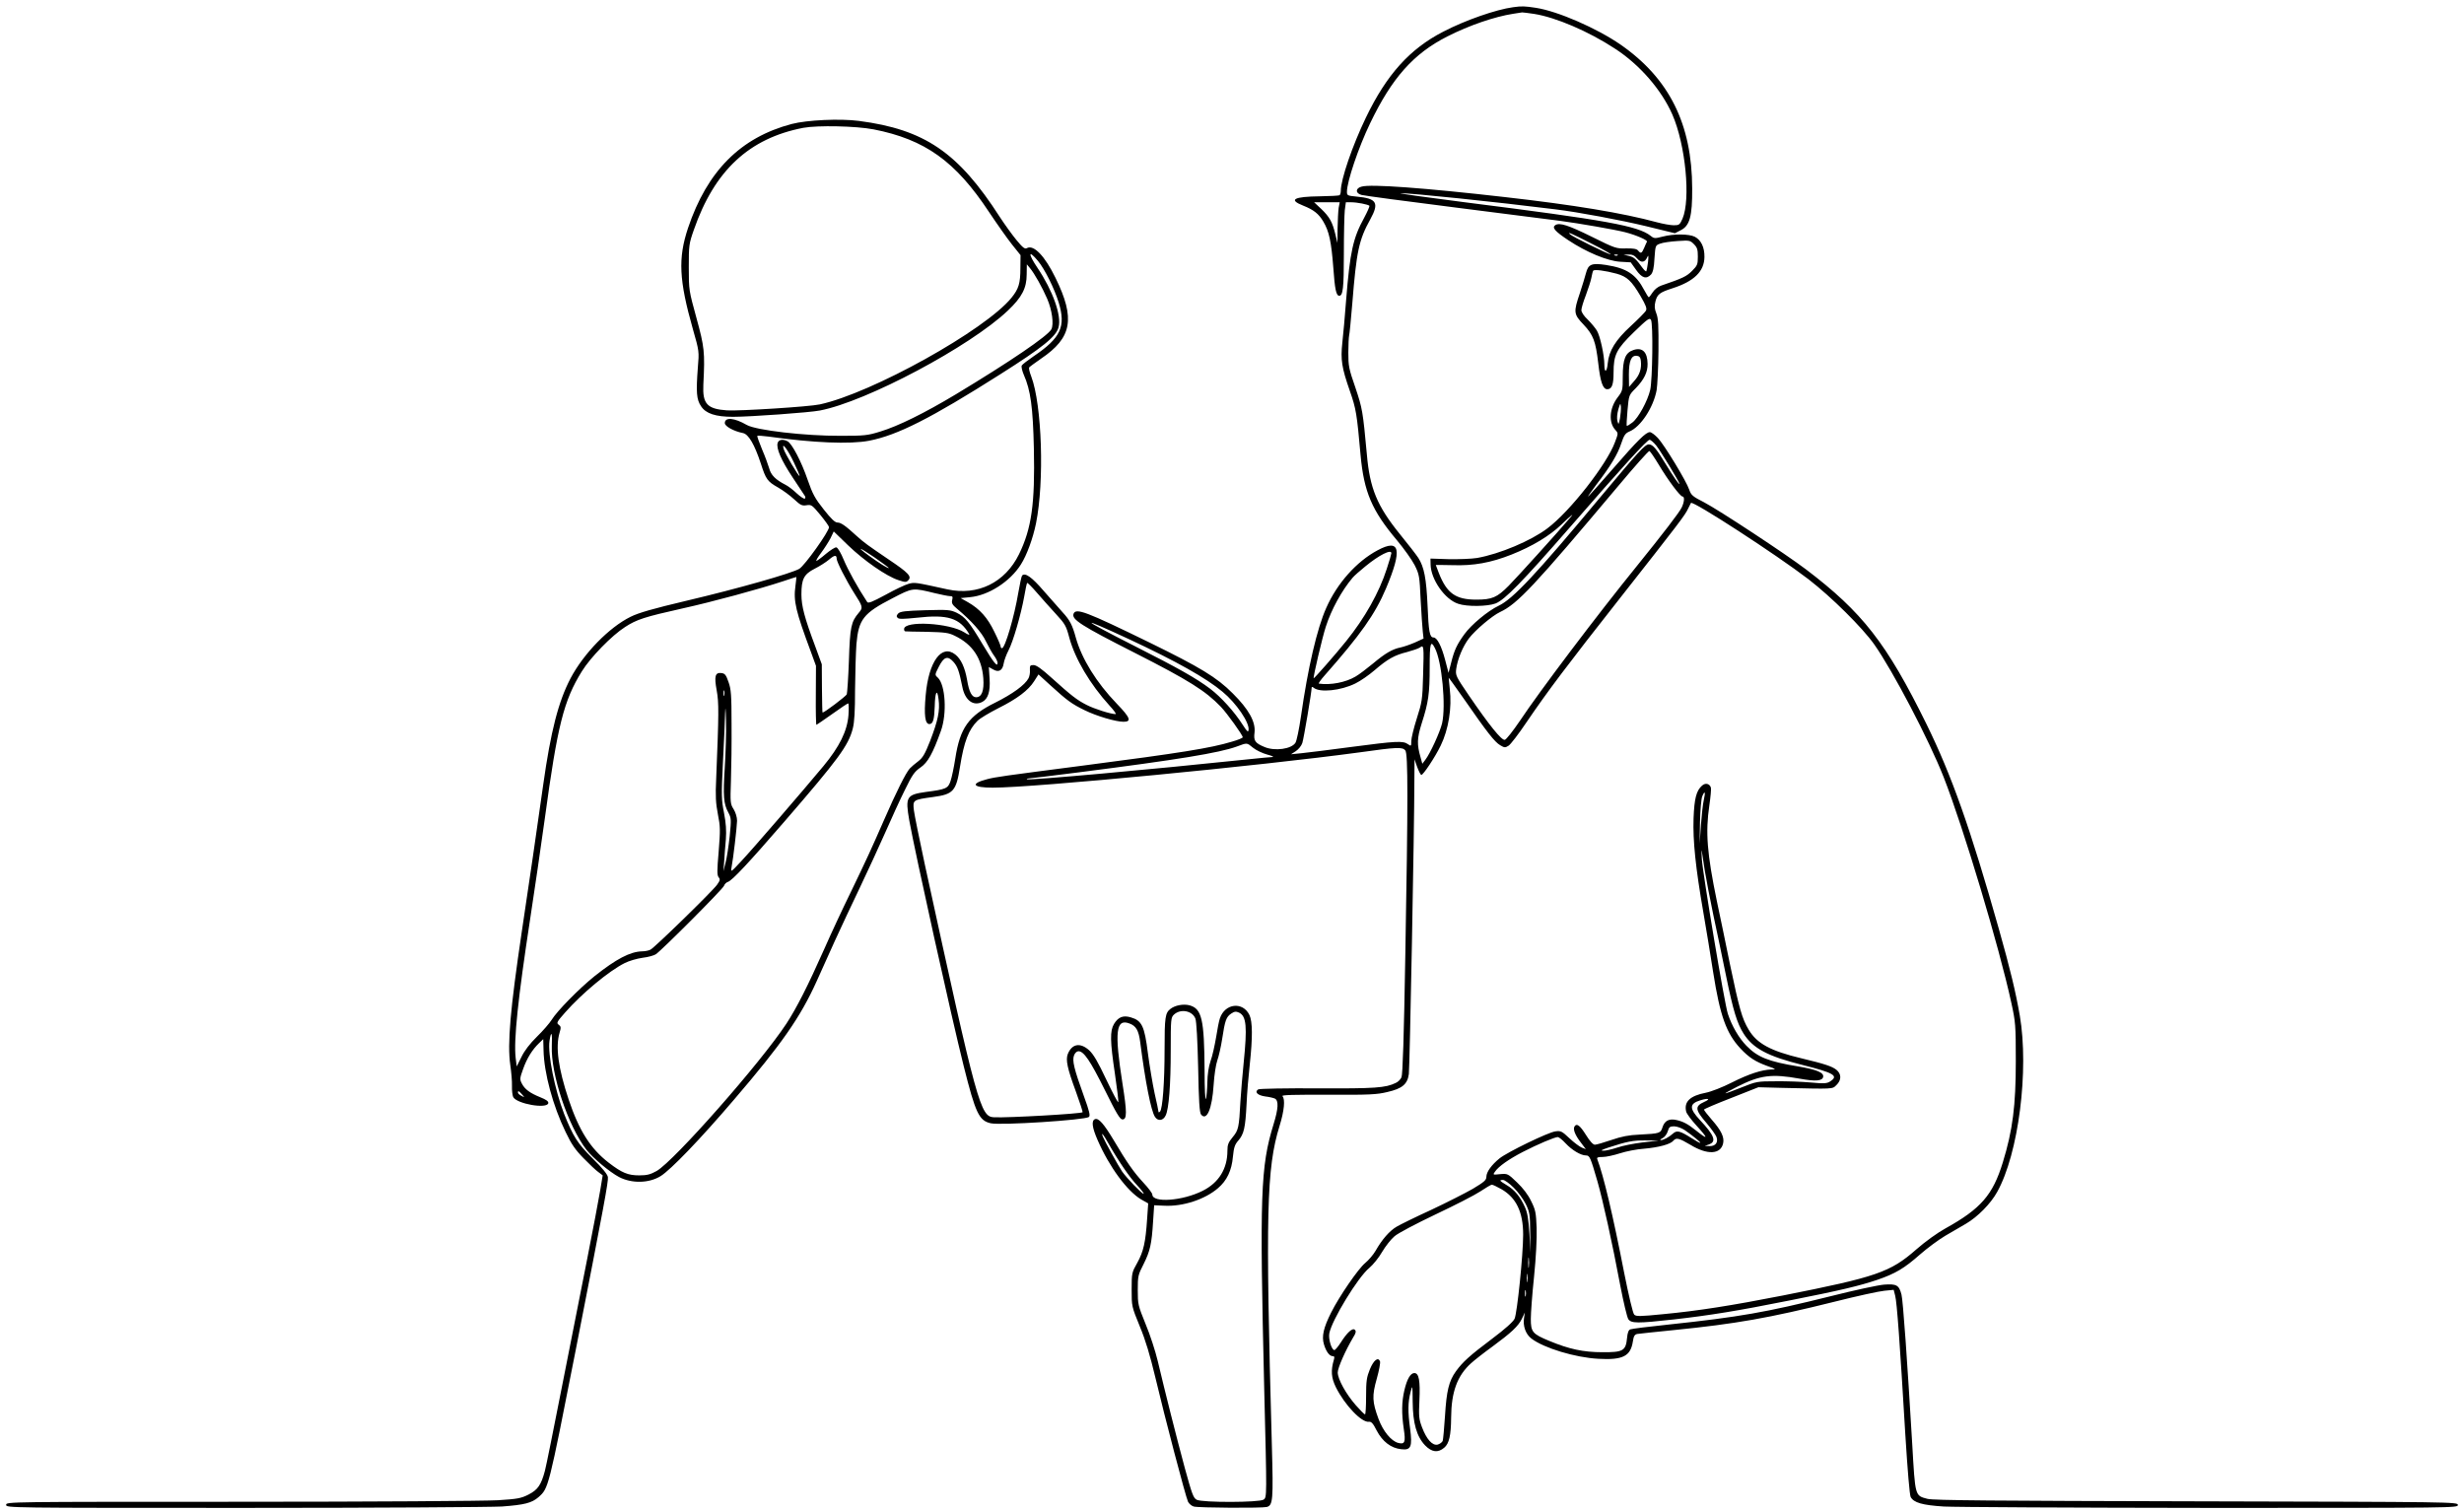 <?xml version="1.0" standalone="no"?>
<!DOCTYPE svg PUBLIC "-//W3C//DTD SVG 20010904//EN"
 "http://www.w3.org/TR/2001/REC-SVG-20010904/DTD/svg10.dtd">
<svg version="1.0" xmlns="http://www.w3.org/2000/svg"
 width="1608pt" height="986pt" viewBox="0 0 1608 986"
 preserveAspectRatio="xMidYMid meet">

<g transform="translate(0,986) scale(0.1,-0.1)"
fill="#000000" stroke="none">
<path d="M9875 9813 c-112 -15 -313 -85 -457 -160 -218 -112 -369 -280 -504
-560 -89 -185 -164 -404 -164 -479 0 -12 -4 -25 -8 -28 -5 -3 -62 -6 -128 -7
-172 -2 -208 -22 -109 -61 68 -27 101 -53 131 -104 38 -64 52 -131 65 -299 10
-144 19 -185 39 -185 24 0 30 50 30 272 0 128 3 257 6 286 l7 52 36 0 c37 0
109 -14 118 -23 2 -3 -13 -38 -35 -79 -72 -131 -92 -221 -117 -533 -8 -104
-19 -231 -25 -281 -12 -112 -4 -163 49 -315 41 -117 46 -150 70 -419 22 -240
74 -362 237 -555 46 -55 98 -128 116 -163 30 -60 32 -71 39 -225 5 -89 11
-183 14 -208 l5 -46 -57 -26 c-32 -14 -74 -28 -93 -32 -54 -11 -100 -38 -180
-105 -40 -33 -91 -72 -114 -85 -64 -38 -162 -57 -239 -46 -5 0 12 25 38 54
233 264 329 399 400 567 108 256 92 328 -55 249 -137 -73 -264 -215 -335 -376
-60 -134 -120 -392 -165 -708 -12 -82 -28 -160 -36 -172 -26 -41 -134 -56
-201 -28 -63 26 -73 41 -66 95 8 69 -38 152 -142 255 -104 105 -214 171 -545
333 -414 202 -478 226 -494 187 -14 -37 48 -77 399 -255 354 -180 462 -248
562 -352 41 -43 143 -185 143 -199 0 -5 -32 -18 -71 -29 -139 -42 -333 -73
-964 -155 -539 -70 -576 -75 -634 -90 -111 -29 -94 -55 37 -55 272 0 1752 143
2392 230 249 35 282 36 301 13 18 -21 18 -323 0 -1338 -9 -529 -17 -778 -25
-795 -6 -14 -23 -31 -38 -37 -66 -32 -134 -37 -508 -35 -206 1 -381 -2 -389
-7 -26 -17 -4 -39 46 -46 26 -3 55 -10 63 -14 25 -13 23 -65 -9 -168 -85 -276
-91 -461 -61 -1718 18 -722 18 -715 -4 -731 -27 -19 -398 -20 -436 -1 -22 11
-31 36 -78 207 -54 200 -129 497 -177 700 -15 63 -50 171 -79 240 -49 121 -51
128 -51 221 0 92 2 100 38 170 42 84 53 130 62 279 l7 105 67 -3 c121 -6 264
41 349 114 59 50 90 116 98 206 6 60 12 79 35 105 37 43 46 82 54 238 3 72 13
189 21 260 19 176 18 278 -2 321 -43 90 -160 77 -193 -21 -6 -17 -17 -73 -25
-125 -9 -52 -24 -122 -36 -154 -13 -39 -20 -87 -21 -140 -1 -45 -5 -92 -9
-106 -5 -14 -9 64 -9 185 -2 335 -18 403 -99 425 -40 10 -93 0 -123 -23 -35
-27 -39 -53 -39 -264 0 -216 -13 -390 -30 -407 -6 -6 -10 -6 -10 0 0 5 -11 59
-25 119 -13 61 -33 179 -44 263 -22 176 -39 212 -111 233 -50 15 -82 3 -110
-43 -27 -45 -26 -112 6 -326 14 -95 24 -178 22 -184 -2 -6 -37 60 -78 146 -55
117 -84 166 -112 192 -59 53 -113 43 -140 -25 -14 -38 -3 -92 52 -241 27 -74
47 -136 45 -138 -10 -10 -482 -37 -578 -33 -89 4 -108 71 -452 1651 -35 162
-67 321 -71 352 -8 68 -7 69 125 87 133 18 151 38 176 198 26 164 57 243 114
299 17 17 78 53 135 82 124 62 197 117 235 177 l28 44 80 -73 c108 -98 136
-119 222 -161 75 -37 202 -75 253 -75 54 0 45 26 -44 118 -133 138 -228 292
-267 430 -23 84 -39 115 -87 167 -20 22 -75 84 -122 138 -79 92 -122 122 -142
101 -4 -5 -15 -56 -25 -114 -25 -151 -86 -360 -106 -360 -5 0 -9 5 -9 12 0 6
-18 49 -41 95 -44 92 -95 149 -172 193 l-48 27 61 6 c121 11 262 102 332 213
39 61 79 171 99 269 55 272 39 773 -31 958 -11 28 -17 54 -14 59 3 4 38 30 77
57 203 137 226 261 95 528 -69 142 -142 218 -186 194 -14 -8 -27 2 -69 53 -28
34 -77 102 -109 151 -271 421 -490 570 -919 626 -124 16 -338 6 -438 -20 -334
-88 -552 -307 -677 -679 -66 -198 -59 -340 32 -661 41 -143 41 -145 32 -250
-12 -160 -9 -208 21 -252 31 -48 95 -69 209 -69 113 0 500 28 566 41 304 58
981 418 1227 652 92 87 123 147 123 236 l1 66 20 -24 c30 -36 81 -127 113
-201 32 -74 44 -166 27 -199 -24 -44 -268 -210 -623 -424 -205 -123 -377 -208
-493 -243 -83 -26 -104 -28 -260 -28 -231 -1 -551 36 -612 71 -81 47 -143 52
-143 12 0 -21 58 -53 118 -65 37 -7 76 -75 117 -199 33 -103 43 -117 112 -156
32 -18 79 -53 105 -77 42 -39 52 -44 82 -39 31 5 36 1 90 -64 31 -38 56 -73
56 -79 0 -29 -159 -251 -194 -272 -52 -30 -396 -128 -735 -208 -220 -52 -314
-79 -366 -105 -140 -69 -306 -239 -392 -402 -79 -151 -129 -345 -178 -693 -42
-296 -92 -643 -140 -960 -75 -505 -95 -730 -75 -870 7 -47 12 -108 11 -137 -1
-29 3 -61 8 -72 24 -45 221 -79 229 -40 2 12 -13 23 -53 39 -67 27 -101 52
-120 90 -14 27 -13 34 9 95 25 70 60 126 104 168 l27 26 2 -72 c3 -149 61
-363 144 -534 38 -80 64 -117 117 -171 37 -38 80 -79 96 -90 l29 -22 -16 -97
c-9 -54 -48 -260 -87 -458 -39 -198 -114 -576 -166 -840 -52 -264 -100 -504
-108 -533 -25 -94 -47 -124 -107 -155 -49 -25 -73 -29 -200 -37 -79 -5 -834
-10 -1676 -10 -1526 0 -1533 0 -1533 -20 0 -20 7 -20 1558 -20 856 0 1611 5
1677 9 148 11 195 23 239 61 66 59 64 50 242 955 186 950 215 1106 211 1134
-3 18 -37 60 -100 122 -99 98 -127 143 -186 291 -60 154 -108 391 -95 476 11
72 19 54 15 -34 -7 -183 105 -519 226 -677 41 -53 152 -146 213 -178 83 -43
195 -41 271 6 65 40 259 241 479 499 313 365 433 538 539 772 27 60 81 179
119 264 39 85 112 241 162 345 50 105 125 267 166 360 41 94 99 220 130 282
47 96 61 117 100 144 49 33 81 92 134 239 41 113 30 301 -20 348 -20 18 -20
19 6 70 33 66 58 75 95 34 28 -31 38 -60 59 -164 17 -88 72 -129 131 -98 37
20 52 67 47 150 l-5 77 29 -16 c36 -21 61 -6 68 40 3 19 17 57 31 84 31 59 82
236 103 353 8 46 16 85 19 88 2 3 31 -26 63 -63 32 -37 88 -100 125 -140 60
-65 67 -78 87 -154 38 -139 135 -303 263 -444 28 -30 46 -55 39 -55 -31 0
-139 34 -189 60 -63 32 -99 60 -230 178 -63 57 -98 82 -116 82 -23 0 -25 -4
-24 -32 2 -18 -3 -43 -9 -54 -23 -44 -105 -103 -217 -159 -174 -86 -230 -164
-261 -365 -9 -58 -23 -124 -31 -147 -16 -48 -29 -54 -161 -71 -127 -18 -135
-32 -108 -187 37 -207 277 -1292 355 -1602 77 -307 100 -356 176 -373 63 -15
617 21 641 41 10 8 4 36 -33 137 -64 177 -77 231 -64 265 6 16 18 27 29 27 35
0 77 -62 172 -253 76 -154 99 -192 115 -192 30 0 30 46 0 235 -53 338 -43 425
46 391 43 -16 60 -45 70 -123 33 -256 70 -446 96 -486 19 -30 54 -26 70 9 21
43 33 199 33 426 0 202 1 213 21 232 43 40 120 26 140 -26 7 -17 14 -144 18
-319 4 -219 9 -295 19 -307 37 -45 72 37 82 193 4 65 15 135 24 160 9 25 24
89 32 142 18 119 26 142 59 164 21 14 31 15 51 6 48 -23 54 -91 30 -328 -8
-77 -17 -188 -21 -249 -9 -175 -13 -190 -51 -236 -28 -34 -34 -49 -34 -88 0
-118 -56 -209 -162 -262 -131 -66 -328 -80 -328 -24 0 8 -26 43 -58 77 -64 69
-108 132 -195 279 -63 105 -98 145 -121 136 -25 -10 -19 -55 17 -137 76 -175
193 -333 284 -387 l46 -26 -7 -101 c-10 -153 -24 -214 -64 -286 -36 -64 -37
-67 -37 -175 0 -110 0 -110 53 -240 38 -91 67 -189 102 -335 60 -254 197 -776
213 -810 7 -13 23 -27 37 -31 31 -9 447 -11 477 -3 40 11 43 45 33 402 -42
1516 -35 1808 50 2084 31 99 38 176 19 195 -8 8 77 10 298 9 268 -1 318 1 387
18 97 22 131 51 140 117 6 42 36 1620 36 1914 l1 140 17 -49 c10 -27 22 -51
27 -53 11 -3 91 117 127 192 51 105 74 246 59 370 -4 39 -7 71 -7 72 1 1 46
-62 101 -140 149 -215 200 -280 235 -300 28 -17 33 -17 55 -3 13 8 66 77 117
153 138 203 267 374 607 806 387 492 427 544 447 587 9 19 18 36 19 38 13 16
557 -337 767 -498 149 -115 352 -316 429 -425 122 -173 358 -624 453 -866 130
-332 363 -1109 442 -1474 27 -123 29 -144 29 -380 0 -290 -20 -450 -85 -661
-65 -212 -143 -302 -374 -430 -51 -28 -132 -86 -190 -137 -171 -150 -260 -180
-871 -301 -337 -66 -552 -100 -783 -122 -150 -15 -175 -15 -187 -3 -9 8 -36
124 -66 274 -73 375 -134 632 -175 740 -5 12 3 15 35 15 22 0 73 11 113 24 40
13 111 27 158 30 93 8 172 29 190 52 19 22 38 17 112 -27 110 -67 197 -63 213
10 9 40 -13 85 -74 154 -28 32 -51 62 -51 66 0 4 80 38 178 76 l177 70 150 -4
c348 -8 331 -9 359 18 34 32 34 73 0 100 -29 23 -79 39 -229 75 -201 48 -289
96 -343 186 -44 73 -62 139 -123 430 -27 135 -66 319 -85 410 -64 310 -75 449
-49 624 8 55 13 108 10 117 -9 26 -36 32 -58 12 -37 -33 -50 -83 -55 -213 -5
-147 13 -321 64 -615 19 -110 48 -285 64 -390 45 -285 86 -398 177 -496 56
-60 98 -87 178 -116 57 -20 58 -21 25 -22 -63 -2 -147 -29 -258 -85 -61 -31
-135 -60 -171 -67 -103 -20 -143 -59 -127 -124 3 -12 33 -53 66 -89 81 -89 79
-98 -5 -31 -50 40 -80 56 -124 66 -48 11 -77 -4 -91 -45 -13 -42 -18 -43 -150
-50 -71 -3 -117 -12 -184 -35 -50 -17 -98 -31 -108 -31 -12 0 -33 23 -59 65
-39 62 -60 77 -74 54 -11 -17 3 -55 40 -103 l34 -45 -26 10 c-15 6 -51 33 -81
61 -49 46 -56 50 -92 45 -47 -6 -311 -134 -364 -176 -52 -42 -86 -89 -86 -120
0 -22 -14 -34 -89 -79 -49 -28 -171 -90 -271 -137 -101 -46 -202 -96 -226
-110 -46 -27 -95 -83 -137 -157 -15 -26 -46 -62 -68 -80 -45 -37 -169 -217
-222 -323 -50 -99 -63 -156 -47 -208 14 -47 36 -77 58 -77 10 0 12 -6 7 -22
-21 -71 -18 -118 13 -181 58 -116 168 -232 216 -225 15 2 27 -11 50 -57 38
-72 93 -115 160 -122 64 -8 74 15 58 136 -15 109 -14 171 3 236 13 50 13 49
14 -62 1 -140 26 -227 81 -285 44 -45 84 -50 125 -15 32 27 44 79 45 197 1
166 40 273 130 354 22 20 83 68 137 107 125 92 171 134 195 184 l19 40 -5 -34
c-9 -53 10 -107 48 -136 81 -62 286 -124 437 -132 160 -9 210 17 225 113 5 34
11 45 28 49 11 2 118 13 236 25 408 41 625 79 1054 186 143 36 289 68 323 71
l61 6 10 -39 c11 -42 30 -298 66 -905 15 -239 28 -394 35 -408 20 -37 76 -53
216 -62 71 -4 856 -8 1743 -9 1592 0 1612 0 1612 19 0 20 -23 20 -1707 24
-1308 3 -1719 6 -1754 16 -83 22 -80 13 -100 359 -32 540 -60 936 -70 974 -16
62 -32 71 -114 65 -38 -3 -196 -37 -350 -76 -422 -105 -591 -135 -1060 -185
-126 -13 -237 -27 -246 -31 -11 -4 -18 -22 -21 -56 -8 -84 -26 -94 -161 -93
-124 0 -217 20 -347 74 -109 45 -120 58 -120 143 0 38 9 162 21 275 13 129 19
249 17 318 -4 101 -7 118 -36 176 -20 42 -53 85 -92 122 -60 58 -62 58 -110
54 -48 -5 -49 -5 -34 16 24 35 91 82 182 129 95 49 208 97 228 97 7 0 30 -18
51 -41 41 -44 99 -79 133 -79 24 0 29 -11 75 -170 36 -127 95 -392 150 -685
20 -104 43 -200 51 -213 19 -28 57 -29 299 -2 229 26 411 55 755 124 334 66
458 96 573 135 116 40 174 74 277 165 47 41 121 96 165 122 44 25 104 61 134
78 77 45 162 131 204 207 140 250 209 795 148 1152 -27 155 -62 301 -136 563
-187 661 -309 1005 -473 1339 -260 528 -418 730 -787 1010 -135 102 -568 387
-664 437 -75 38 -85 47 -97 82 -18 55 -162 292 -205 338 -20 21 -43 38 -52 38
-26 0 -79 -52 -244 -242 -85 -98 -157 -178 -159 -178 -3 0 22 35 54 78 93 121
139 198 162 268 18 54 27 67 53 78 74 30 157 157 178 270 5 30 11 146 12 258
1 164 -1 211 -14 243 -12 30 -13 48 -6 77 12 48 28 60 112 87 140 45 207 110
208 204 1 63 -22 111 -63 132 -37 19 -138 20 -210 1 -50 -13 -56 -13 -78 5
-83 65 -286 102 -1212 219 -250 32 -439 58 -419 59 58 2 618 -56 1009 -105
149 -18 431 -71 592 -110 l188 -46 37 19 c60 29 77 90 76 273 -1 421 -150 719
-469 940 -154 106 -408 217 -551 239 -72 11 -92 12 -148 4z m138 -44 c139 -22
353 -113 524 -225 163 -105 306 -270 377 -432 86 -197 120 -553 66 -679 -18
-40 -22 -43 -57 -43 -21 0 -70 9 -108 19 -224 61 -545 114 -995 165 -525 60
-877 86 -935 68 -19 -5 -30 -15 -30 -27 0 -12 10 -21 30 -27 17 -5 296 -42
620 -83 325 -41 628 -80 675 -86 128 -17 357 -57 424 -74 74 -19 149 -52 144
-62 -3 -5 -11 -23 -18 -40 -16 -37 -22 -40 -40 -18 -9 11 -31 15 -79 14 -63
-2 -72 1 -221 75 -156 77 -212 95 -240 77 -24 -16 -3 -40 84 -98 119 -79 256
-136 339 -141 l69 -4 35 -49 c38 -54 67 -63 98 -30 12 15 19 43 22 105 6 84 6
85 37 96 17 7 68 14 113 17 78 5 82 5 107 -20 22 -22 26 -35 26 -82 0 -50 -3
-58 -38 -93 -36 -36 -59 -47 -202 -96 -20 -7 -43 -25 -55 -44 -11 -17 -22 -31
-25 -32 -3 0 -16 21 -30 47 -54 103 -114 143 -250 164 -93 14 -115 5 -130 -53
-6 -24 -24 -82 -40 -131 -42 -124 -41 -137 24 -205 64 -68 79 -108 96 -252 14
-123 30 -170 59 -170 30 0 41 30 41 108 0 117 18 153 133 265 89 86 102 95
111 80 15 -24 10 -392 -5 -458 -17 -72 -77 -182 -116 -212 -18 -14 -35 -24
-37 -22 -2 2 0 48 5 102 9 99 9 99 54 144 55 57 78 105 77 159 -1 77 -34 109
-92 90 -53 -17 -70 -60 -70 -173 0 -90 -1 -94 -34 -137 -53 -70 -60 -163 -14
-212 19 -21 19 -22 -3 -80 -53 -144 -294 -452 -441 -562 -107 -81 -311 -167
-458 -193 -36 -6 -119 -9 -185 -8 l-120 4 1 -40 c2 -96 93 -227 180 -255 58
-20 190 -18 244 2 60 24 172 138 486 498 347 399 503 570 519 570 7 0 27 -17
44 -38 29 -37 151 -238 151 -249 0 -11 -37 43 -90 129 -62 102 -84 128 -110
128 -25 0 -68 -47 -321 -350 -416 -499 -566 -659 -659 -703 -70 -33 -178 -123
-223 -185 -48 -66 -66 -103 -86 -183 l-18 -70 -22 84 c-24 92 -53 147 -76 147
-25 0 -32 37 -39 210 -8 175 -22 249 -60 309 -13 20 -67 90 -121 156 -148 183
-196 298 -215 520 -26 281 -29 299 -75 436 -43 123 -46 142 -46 228 0 52 3
101 5 110 3 9 12 104 21 211 27 339 43 415 117 548 60 109 43 137 -89 149 -60
6 -63 7 -63 32 0 66 75 288 151 446 142 296 283 455 504 567 144 73 308 129
430 148 28 4 54 8 58 9 5 0 41 -4 80 -10z m-4313 -753 c337 -66 535 -208 754
-539 52 -78 119 -173 150 -212 l56 -70 -1 -85 c0 -99 -11 -135 -58 -193 -171
-211 -912 -623 -1251 -696 -68 -15 -525 -44 -605 -39 -130 9 -161 42 -155 168
11 213 7 245 -45 435 -49 179 -50 181 -50 330 0 144 1 154 33 245 135 388 361
598 715 666 93 17 342 12 457 -10z m3036 -513 c-3 -21 -6 -81 -7 -133 l-1 -95
-14 58 c-19 78 -37 111 -91 163 l-47 44 84 0 83 0 -7 -37z m1651 -233 c76 -38
131 -70 124 -70 -15 0 -250 116 -265 131 -20 19 7 7 141 -61z m-3613 -113 c44
-53 107 -180 135 -271 48 -157 14 -231 -164 -351 -38 -26 -73 -53 -77 -60 -4
-7 2 -34 13 -60 45 -101 60 -214 66 -481 8 -362 -15 -523 -97 -691 -91 -185
-269 -272 -467 -229 -214 47 -213 47 -254 36 -22 -6 -90 -38 -151 -72 -87 -47
-113 -57 -119 -46 -64 97 -125 209 -152 273 -19 46 -39 81 -49 83 -8 2 -39
-18 -69 -43 -29 -25 -57 -45 -61 -45 -5 0 9 24 31 53 21 28 49 72 61 95 l21
44 94 -91 c104 -100 248 -200 326 -226 45 -15 53 -16 66 -2 25 25 2 49 -129
137 -137 93 -158 108 -208 153 -73 67 -102 87 -124 87 -17 0 -41 23 -90 85
-58 73 -73 101 -105 193 -41 120 -102 236 -131 252 -30 16 -58 12 -65 -10 -11
-35 23 -113 98 -226 39 -60 75 -114 80 -121 4 -6 3 -14 -1 -17 -5 -3 -29 13
-53 35 -24 23 -57 48 -74 56 -64 33 -94 63 -105 106 -7 23 -27 79 -47 125 -19
46 -33 85 -31 88 3 2 36 0 74 -5 291 -41 531 -51 656 -27 185 36 401 145 858
435 273 173 362 244 378 305 21 75 -37 239 -138 389 -62 92 -60 121 4 44z
m3783 37 c-3 -3 -12 -4 -19 -1 -8 3 -5 6 6 6 11 1 17 -2 13 -5z m127 -21 c26
-30 51 -27 66 9 8 17 9 9 5 -32 -4 -30 -9 -57 -11 -60 -3 -3 -14 7 -25 22 -43
59 -56 70 -89 78 l-35 8 33 1 c24 1 39 -6 56 -26z m-134 -99 c68 -19 98 -47
156 -146 36 -62 43 -81 35 -96 -6 -10 -50 -55 -99 -100 -98 -90 -142 -160
-150 -243 -5 -58 -22 -66 -22 -10 0 63 -28 190 -49 224 -11 18 -38 50 -60 72
-24 22 -41 48 -41 61 0 13 13 56 29 97 15 41 32 92 36 113 4 21 9 43 12 47 6
11 78 1 153 -19z m158 -568 c6 -51 -7 -92 -43 -132 l-34 -39 -1 80 c0 91 16
128 53 123 16 -2 23 -11 25 -32z m-136 -376 c-9 -43 -9 -44 -17 -17 -4 17 -2
46 6 75 13 43 14 45 17 17 1 -16 -2 -50 -6 -75z m-5391 -288 c22 -46 39 -86
37 -88 -6 -5 -95 146 -104 176 -15 52 26 -2 67 -88z m5645 -16 c59 -99 139
-206 154 -206 15 0 12 -37 -6 -73 -17 -34 -121 -169 -289 -377 -263 -324 -638
-821 -767 -1015 -45 -66 -88 -121 -98 -123 -21 -4 -101 95 -235 291 -84 123
-87 130 -82 171 9 66 44 149 83 200 42 55 152 148 203 172 114 53 223 170 771
822 107 128 199 231 204 229 5 -2 33 -43 62 -91z m-578 -343 c-76 -90 -354
-397 -402 -445 -76 -77 -109 -91 -212 -91 -134 0 -192 41 -244 173 -11 28 -20
52 -20 53 0 1 49 0 109 -1 137 -5 251 16 385 69 136 54 247 121 326 196 64 62
87 79 58 46z m-4448 -329 c0 -8 -64 32 -127 78 -89 65 -68 60 32 -8 52 -36 95
-68 95 -70z m3280 96 c0 -5 -13 -51 -30 -102 -49 -153 -143 -321 -266 -473
-70 -87 -208 -244 -211 -241 -5 5 57 269 79 336 36 112 104 236 175 320 10 12
47 45 83 74 90 74 170 114 170 86z m-3620 -36 c0 -20 62 -141 113 -222 59 -92
60 -97 31 -131 -50 -59 -57 -93 -64 -311 -4 -113 -11 -212 -14 -221 -6 -13
-146 -119 -158 -119 -2 0 -3 71 -4 158 l-1 157 -42 115 c-71 189 -91 266 -91
341 0 100 16 132 87 168 32 16 74 43 93 59 36 31 50 32 50 6z m-269 -177 c-14
-101 2 -165 102 -434 l32 -88 -1 -192 c-1 -106 1 -193 4 -193 2 0 48 32 102
70 54 39 101 70 105 70 4 0 5 -35 2 -77 -8 -103 -58 -205 -164 -333 -133 -160
-460 -539 -535 -619 -69 -74 -70 -75 -64 -41 11 56 35 261 36 304 0 23 -9 53
-22 75 -22 34 -23 43 -18 186 3 83 5 249 4 370 0 190 -3 228 -20 275 -16 46
-23 55 -46 58 -41 5 -48 -20 -31 -113 15 -81 14 -152 -3 -570 -6 -122 -3 -166
11 -239 16 -80 16 -103 5 -242 -11 -126 -11 -156 0 -169 11 -13 9 -21 -11 -49
-30 -42 -406 -409 -434 -423 -11 -6 -36 -11 -55 -11 -78 -2 -169 -50 -310
-162 -101 -81 -246 -229 -280 -285 -14 -22 -56 -71 -96 -110 -46 -45 -82 -92
-101 -132 l-31 -62 -7 57 c-13 116 15 385 95 907 27 176 70 469 95 651 83 611
124 773 242 963 56 91 195 234 283 290 76 49 125 65 375 121 195 43 504 127
655 177 47 16 86 28 87 28 1 0 -2 -26 -6 -58z m911 -48 c42 -10 86 -19 97 -19
18 0 20 -4 15 -25 -5 -21 0 -31 32 -58 93 -77 161 -154 188 -212 16 -33 39
-74 52 -92 13 -17 24 -39 24 -49 0 -30 -26 2 -96 119 -88 148 -116 181 -170
208 -43 20 -56 21 -205 17 -132 -4 -163 -8 -177 -21 -12 -13 -13 -20 -4 -29 9
-9 38 -8 126 1 201 23 279 -2 341 -107 4 -8 -10 -3 -31 11 -96 62 -394 79
-394 22 0 -8 3 -15 8 -15 4 -1 68 -2 142 -3 117 -3 141 -6 181 -26 116 -56
176 -146 186 -277 6 -81 -10 -124 -47 -124 -28 0 -46 35 -59 114 -14 80 -40
136 -77 165 -89 70 -174 -46 -193 -266 -12 -130 -4 -188 24 -188 24 0 32 29
35 115 2 95 16 120 25 47 10 -75 -4 -139 -55 -272 -34 -86 -48 -110 -78 -133
-20 -15 -45 -36 -55 -47 -26 -29 -89 -155 -167 -334 -89 -203 -111 -251 -220
-477 -51 -104 -128 -269 -171 -367 -107 -241 -181 -386 -247 -487 -170 -258
-731 -894 -846 -961 -41 -23 -63 -29 -114 -29 -74 0 -113 16 -200 83 -119 92
-193 209 -261 412 -68 204 -87 343 -59 437 10 33 9 40 -6 51 -16 11 -12 19 42
80 109 124 286 271 388 322 29 15 82 30 118 35 35 4 74 15 86 23 43 30 439
427 445 447 3 10 15 22 25 25 28 9 134 122 370 395 352 407 416 494 445 605
11 43 15 113 15 255 1 107 5 241 9 297 14 161 45 201 233 298 137 71 132 70
280 34z m1268 -301 c308 -144 502 -253 608 -342 90 -74 177 -202 170 -249 -2
-18 -9 -12 -38 33 -54 85 -142 182 -212 235 -91 69 -211 136 -493 279 -361
183 -377 203 -35 44z m1994 -57 c46 -88 73 -377 47 -491 -14 -58 -78 -198
-110 -239 l-19 -25 -11 40 c-25 87 -24 125 7 224 44 136 52 194 52 367 0 156
6 179 34 124z m-77 -181 c-4 -155 -7 -172 -41 -278 -20 -63 -36 -129 -36 -148
0 -34 -1 -35 -22 -20 -32 23 -78 20 -367 -18 -141 -19 -287 -37 -326 -41 l-70
-7 31 20 c18 12 37 35 43 54 9 27 61 334 61 362 0 5 6 4 13 -2 40 -33 177 -19
272 28 33 16 89 55 125 86 86 74 131 99 212 119 37 10 75 23 85 30 25 19 26 9
20 -185z m-4560 -127 c-3 -10 -5 -4 -5 12 0 17 2 24 5 18 2 -7 2 -21 0 -30z
m3 -469 c-12 -188 -8 -240 23 -296 19 -36 20 -43 9 -155 -7 -65 -19 -143 -27
-173 l-14 -55 5 65 c2 36 7 100 11 143 4 57 1 104 -12 172 -17 87 -18 112 -7
332 7 131 13 274 14 318 2 53 4 35 6 -50 2 -71 -2 -207 -8 -301z m3448 126
c20 -16 62 -36 92 -44 30 -8 46 -15 35 -16 -11 0 -83 -7 -160 -15 -628 -66
-1435 -139 -1443 -130 -3 3 1 5 9 5 8 0 156 18 329 40 650 83 916 127 1030
168 71 26 65 27 108 -8z m2941 -340 c-6 -25 -14 -99 -19 -165 l-8 -120 2 140
c2 79 8 153 15 169 17 41 22 28 10 -24z m7 -465 c9 -55 34 -183 55 -285 22
-102 60 -283 84 -402 46 -224 71 -305 113 -372 61 -97 157 -149 387 -206 202
-51 235 -70 180 -106 -22 -15 -40 -16 -128 -8 -56 5 -158 9 -227 8 -122 0
-127 -1 -227 -41 -57 -23 -103 -40 -103 -37 0 2 35 21 78 43 149 75 223 85
407 52 105 -19 148 -15 153 12 5 28 -42 47 -164 68 -195 32 -265 61 -337 135
-49 50 -95 129 -121 208 -22 65 -163 909 -170 1011 -2 44 -3 67 0 50 2 -16 12
-75 20 -130z m-7720 -1456 c19 -22 19 -22 -3 -10 -13 6 -23 16 -23 21 0 15 5
12 26 -11z m7717 -49 c-64 -29 -62 -51 14 -139 30 -36 59 -76 64 -89 14 -36
-5 -62 -44 -61 l-32 1 28 10 c50 18 36 58 -60 160 -70 75 -69 106 4 128 52 16
69 9 26 -10z m-128 -185 c53 -37 105 -79 101 -83 -2 -2 -28 12 -57 31 -76 48
-96 53 -122 29 -27 -24 -61 -42 -79 -42 -7 0 -2 6 12 13 14 7 28 26 34 45 8
27 13 32 41 32 18 0 49 -11 70 -25z m-3764 -82 c66 -117 141 -227 191 -279 28
-30 46 -54 41 -54 -12 0 -109 101 -140 145 -24 35 -116 202 -126 228 -12 33 2
17 34 -40z m3489 2 c-58 -7 -133 -22 -167 -34 -34 -11 -75 -21 -90 -20 -21 0
-12 5 32 20 122 40 162 48 245 47 l85 -1 -105 -12z m-842 -295 c28 -27 63 -75
79 -107 26 -54 28 -67 29 -188 l2 -130 -7 125 c-6 94 -13 137 -29 172 -30 68
-69 115 -119 144 -48 29 -52 34 -24 34 10 0 41 -22 69 -50z m-80 -10 c97 -56
142 -149 142 -297 0 -132 -39 -512 -56 -549 -10 -20 -61 -66 -145 -129 -149
-112 -193 -152 -238 -214 -46 -64 -61 -128 -71 -291 -5 -80 -12 -153 -15 -163
-4 -9 -19 -20 -33 -24 -34 -8 -72 34 -102 113 -20 53 -22 71 -17 176 6 128 -3
178 -33 178 -25 0 -48 -39 -65 -112 -18 -76 -19 -151 -4 -253 13 -86 7 -102
-36 -91 -46 12 -99 76 -129 157 -41 111 -43 150 -11 263 15 53 24 103 21 112
-12 31 -41 9 -66 -51 -21 -52 -25 -75 -25 -178 0 -64 -3 -117 -7 -117 -4 0
-31 27 -60 60 -64 73 -118 170 -118 214 0 30 50 143 101 229 18 28 20 40 11
49 -15 15 -50 -16 -93 -84 -17 -26 -35 -48 -41 -48 -18 0 -40 72 -33 109 16
86 187 367 261 427 25 21 63 68 84 105 22 37 58 83 81 102 23 20 139 81 267
142 125 59 256 126 292 150 36 24 70 44 75 44 6 1 34 -13 63 -29z m179 -507
c-2 -16 -4 -3 -4 27 0 30 2 43 4 28 2 -16 2 -40 0 -55z m-10 -95 c-2 -13 -4
-3 -4 22 0 25 2 35 4 23 2 -13 2 -33 0 -45z m-10 -95 c-3 -10 -5 -2 -5 17 0
19 2 27 5 18 2 -10 2 -26 0 -35z"/>
</g>
</svg>
